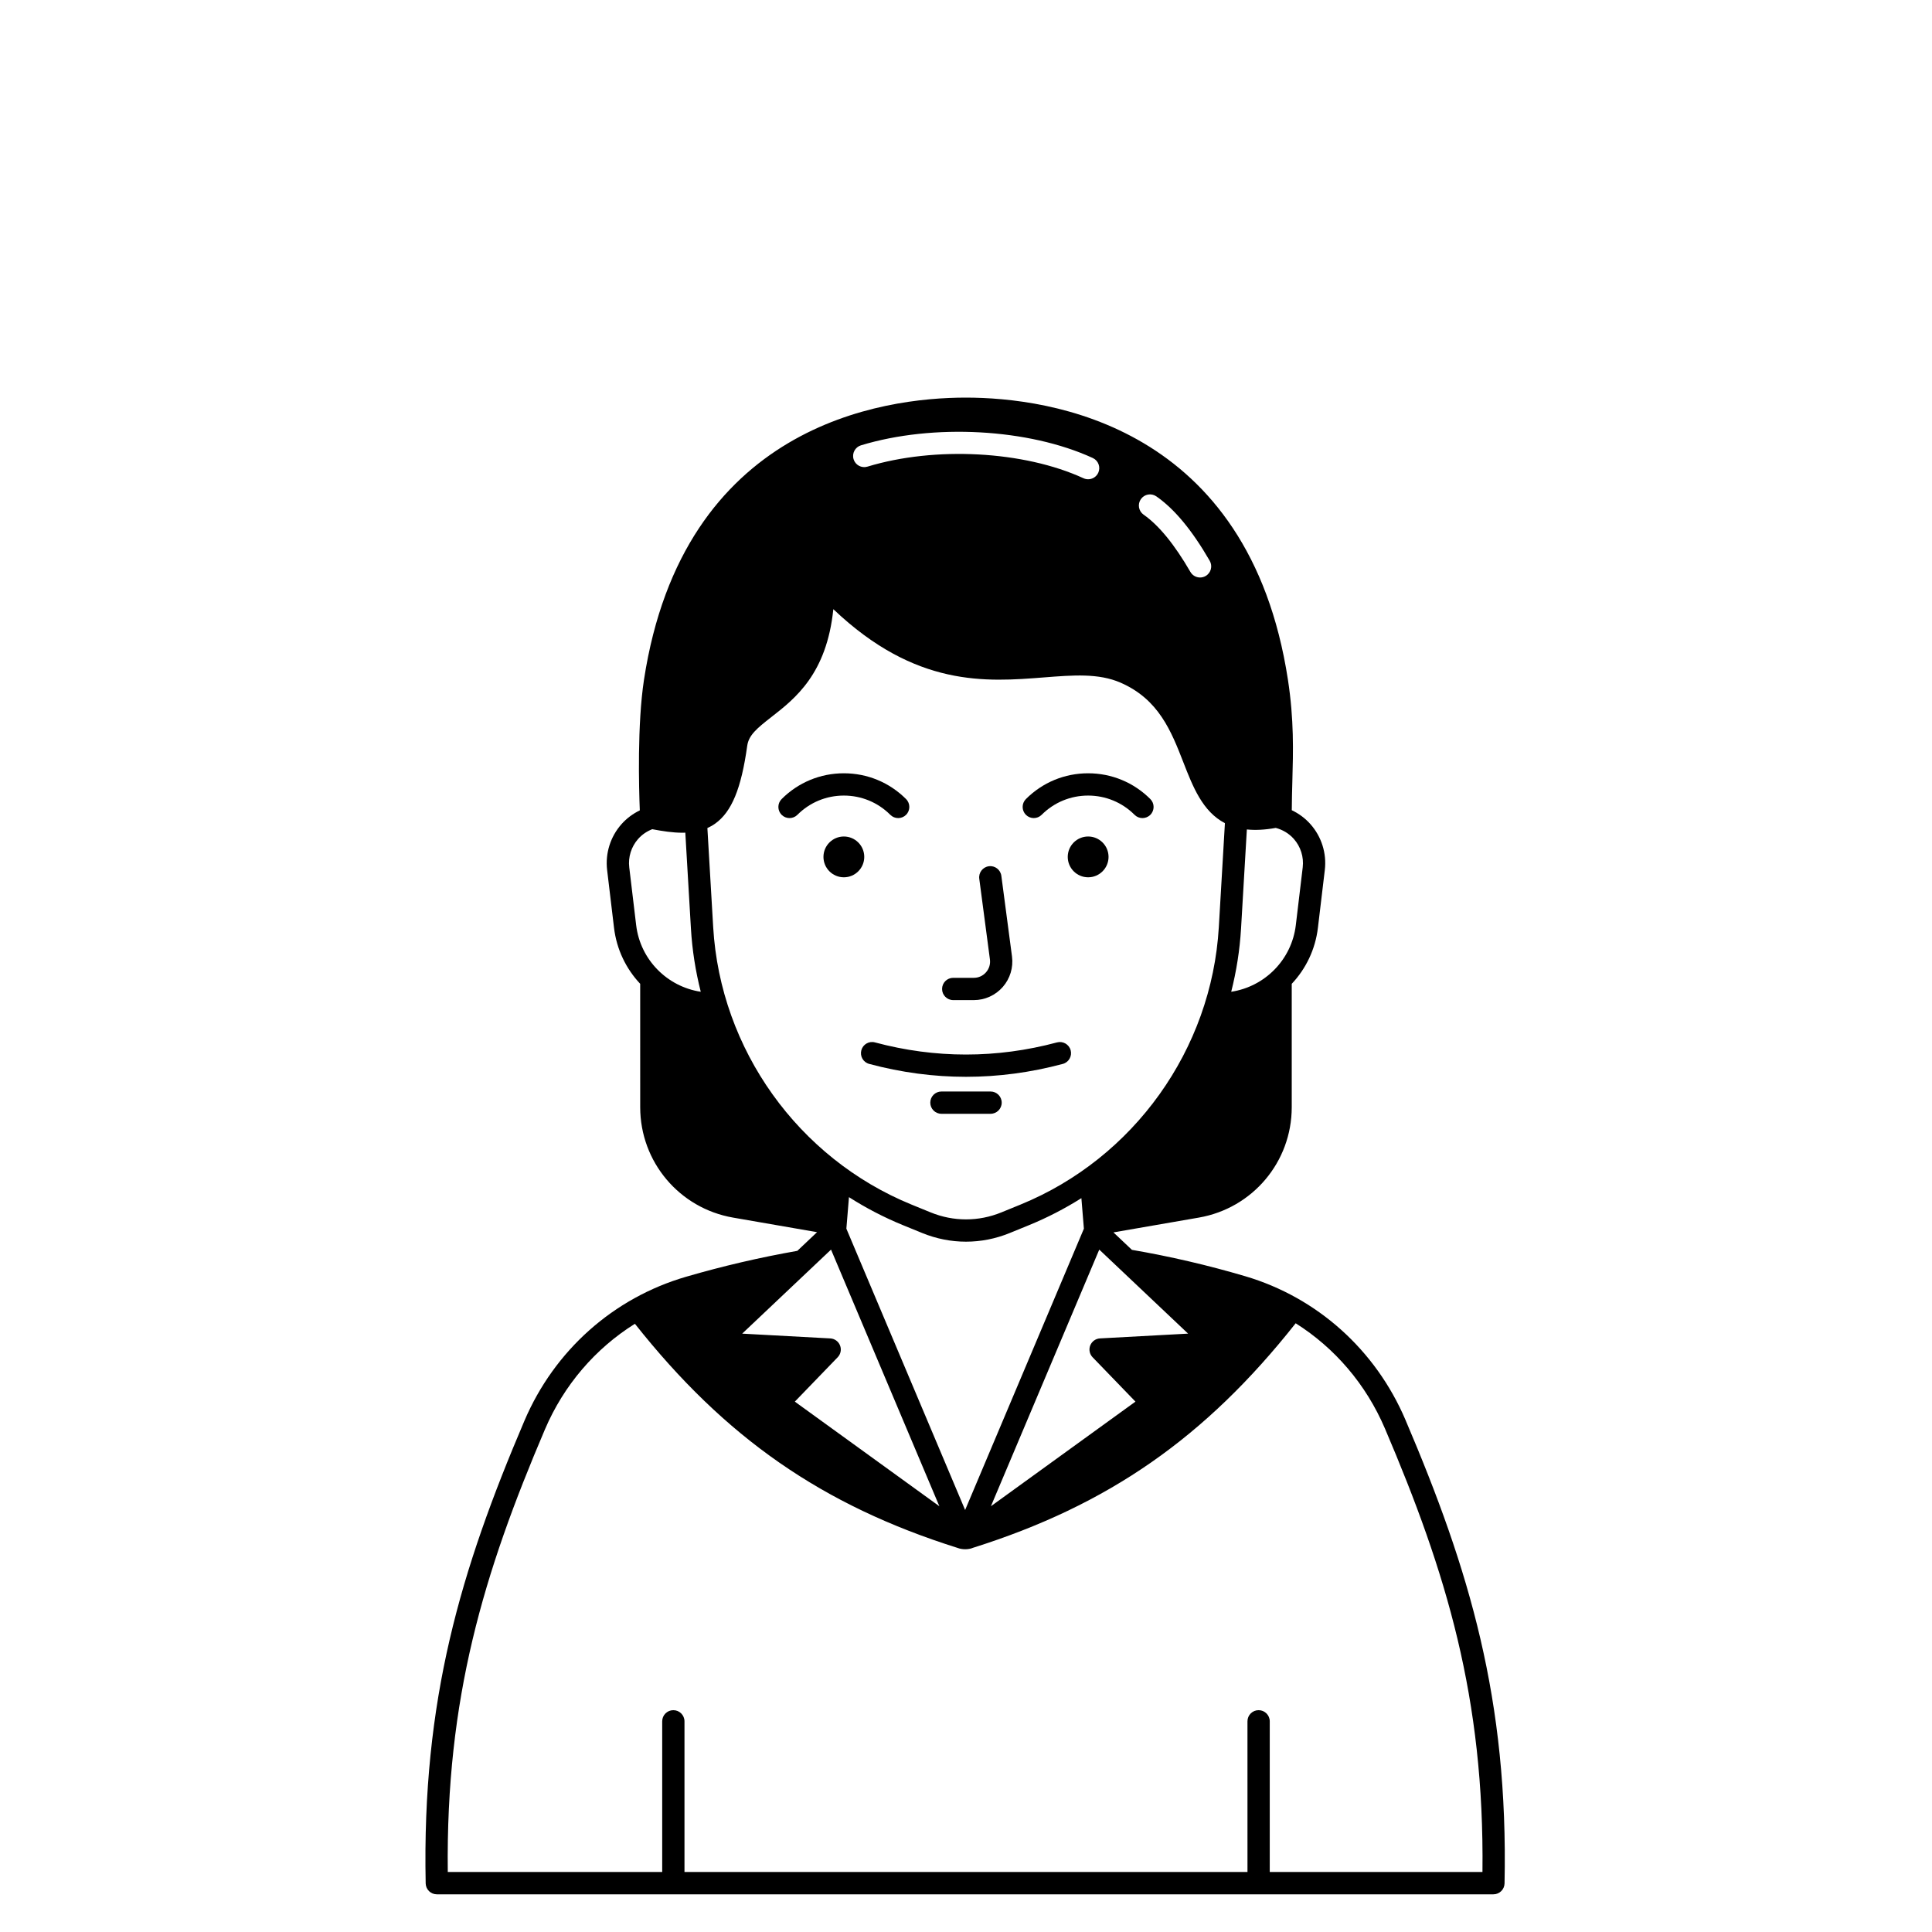 <?xml version="1.0" encoding="UTF-8"?>
<!-- Uploaded to: ICON Repo, www.iconrepo.com, Generator: ICON Repo Mixer Tools -->
<svg fill="#000000" width="800px" height="800px" version="1.1" viewBox="144 144 512 512" xmlns="http://www.w3.org/2000/svg">
 <g>
  <path d="m516.46 520.28c-7.922-18.566-23.41-32.445-42.484-38.074-9.957-2.938-19.965-5.258-30.008-6.984l-4.894-4.625 22.625-3.922c14.27-2.473 24.625-14.777 24.625-29.254v-32.695c3.731-3.961 6.254-9.098 6.938-14.855l1.828-15.309c0.527-4.406-0.863-8.836-3.809-12.152-1.395-1.57-3.086-2.812-4.945-3.699 0.02-2.57 0.078-5.09 0.148-7.527 0.227-8.07 0.461-16.414-1.168-27.047-10.34-67.48-63.145-74.766-85.367-74.766-22.199 0-74.945 7.285-85.285 74.766-1.805 11.777-1.344 28.723-1.109 34.621-1.82 0.883-3.481 2.106-4.852 3.652-2.945 3.316-4.332 7.75-3.809 12.152l1.828 15.309c0.688 5.754 3.207 10.887 6.934 14.848l0.004 32.703c0.004 14.477 10.359 26.785 24.625 29.258l22.246 3.859-5.234 4.949c-9.824 1.727-19.648 4.004-29.469 6.863-19.281 5.609-34.902 19.527-42.859 38.191-16.898 39.637-27.168 73.969-26.16 122.58 0.035 1.605 1.344 2.891 2.953 2.891h280.01c1.605 0 2.918-1.285 2.949-2.891 1.016-48.672-9.297-83.086-26.262-122.84zm-57.602-22.855-23.348 1.266c-1.152 0.062-2.164 0.793-2.586 1.867-0.422 1.074-0.18 2.297 0.625 3.129l11.359 11.758-38.305 27.723 28.711-68.012zm-89.875-36.168c4.504 2.879 9.297 5.375 14.336 7.434l5.078 2.074c3.738 1.527 7.668 2.293 11.598 2.293s7.859-0.766 11.594-2.293l5.078-2.074c4.883-1.996 9.527-4.402 13.91-7.168l0.664 8.09-31.473 74.555-31.473-74.555zm120.25-87.398-1.828 15.309c-1.098 9.18-8.223 16.309-17.121 17.66 1.379-5.441 2.269-11.047 2.606-16.758l1.539-26.254c2.207 0.23 4.738 0.117 7.656-0.41 1.832 0.477 3.508 1.473 4.789 2.914 1.824 2.062 2.684 4.809 2.359 7.539zm-42.891-97.574c0.93-1.34 2.769-1.672 4.109-0.734 4.805 3.344 9.426 8.922 14.137 17.059 0.816 1.41 0.336 3.219-1.078 4.035-0.465 0.27-0.973 0.398-1.477 0.398-1.02 0-2.012-0.527-2.559-1.473-4.207-7.269-8.379-12.375-12.398-15.172-1.336-0.934-1.668-2.773-0.734-4.113zm-74.168-14.27c19.184-5.828 44.441-4.445 61.426 3.363 1.48 0.68 2.129 2.434 1.449 3.914-0.496 1.082-1.566 1.719-2.684 1.719-0.414 0-0.832-0.086-1.23-0.27-15.785-7.258-39.324-8.523-57.242-3.078-1.562 0.477-3.211-0.406-3.684-1.965-0.477-1.559 0.406-3.207 1.965-3.684zm-38.656 100.26c4.383-3.125 6.926-9.293 8.504-20.629 0.391-2.816 2.578-4.641 6.406-7.625 6.289-4.902 14.652-11.414 16.414-28.582 21.824 20.758 40.535 19.281 55.781 18.086 7.793-0.613 14.516-1.145 20.332 1.387 10.145 4.414 13.453 12.914 16.656 21.133 2.512 6.445 5.078 13.027 11.004 16.105l-1.617 27.578c-1.898 32.383-22.527 61.234-52.555 73.5l-5.078 2.074c-6.035 2.469-12.688 2.469-18.727 0l-5.078-2.074c-30.027-12.27-50.656-41.117-52.555-73.5l-1.539-26.285c0.707-0.316 1.395-0.699 2.051-1.168zm-22.758 11.586c-0.328-2.731 0.535-5.477 2.359-7.535 1.031-1.16 2.32-2.027 3.734-2.578 2.691 0.512 5.414 0.938 8.02 0.938 0.25 0 0.496-0.012 0.742-0.02l1.488 25.406c0.336 5.711 1.223 11.312 2.606 16.758-8.898-1.352-16.027-8.48-17.121-17.66zm53.473 101.3 28.711 68.012-38.305-27.723 11.355-11.758c0.805-0.832 1.047-2.055 0.625-3.129-0.422-1.078-1.434-1.805-2.586-1.867l-23.348-1.266zm172.64 164.93h-56.375v-39.922c0-1.629-1.32-2.953-2.953-2.953-1.629 0-2.953 1.32-2.953 2.953l0.004 39.922h-149.2v-39.922c0-1.629-1.32-2.953-2.953-2.953-1.629 0-2.953 1.32-2.953 2.953v39.922h-56.824c-0.527-46.035 9.48-79.125 25.734-117.25 5.016-11.77 13.375-21.465 23.859-28.023 23.914 30.223 49.66 48.098 85.449 59.379 1.422 0.555 3.121 0.434 4.144-0.012 35.824-11.297 61.594-29.215 85.516-59.504 10.379 6.547 18.664 16.203 23.66 27.91 16.316 38.238 26.367 71.414 25.84 117.5z"/>
  <path d="m424.12 420.25c-16.008 4.285-32.238 4.285-48.246 0-1.574-0.43-3.195 0.512-3.613 2.086-0.422 1.574 0.512 3.195 2.09 3.613 8.512 2.281 17.078 3.418 25.648 3.418s17.141-1.141 25.652-3.418c1.574-0.422 2.508-2.039 2.086-3.613s-2.043-2.508-3.617-2.086z"/>
  <path d="m406.51 433.26h-13.023c-1.629 0-2.953 1.32-2.953 2.953 0 1.629 1.32 2.953 2.953 2.953h13.023c1.629 0 2.953-1.32 2.953-2.953-0.004-1.633-1.324-2.953-2.953-2.953z"/>
  <path d="m396.61 409.04h5.453c2.945 0 5.742-1.27 7.684-3.484 1.938-2.211 2.828-5.156 2.445-8.07l-2.824-21.383c-0.215-1.617-1.703-2.758-3.312-2.539-1.617 0.215-2.754 1.695-2.539 3.312l2.824 21.383c0.164 1.25-0.203 2.461-1.031 3.406-0.832 0.949-1.98 1.469-3.242 1.469h-5.453c-1.629 0-2.953 1.32-2.953 2.953-0.004 1.629 1.32 2.953 2.949 2.953z"/>
  <path d="m367.63 365.68c-2.984 0-5.406 2.422-5.406 5.406s2.422 5.406 5.406 5.406 5.406-2.422 5.406-5.406-2.422-5.406-5.406-5.406z"/>
  <path d="m353.23 360.8c0.754 0 1.512-0.289 2.086-0.863 3.289-3.289 7.664-5.102 12.312-5.102 4.652 0 9.023 1.812 12.312 5.102 1.152 1.152 3.023 1.152 4.176 0 1.152-1.152 1.152-3.019 0-4.176-4.406-4.406-10.262-6.832-16.488-6.832-6.231 0-12.086 2.426-16.488 6.832-1.152 1.152-1.152 3.023 0 4.176 0.578 0.574 1.336 0.863 2.09 0.863z"/>
  <path d="m432.37 365.68c-2.984 0-5.406 2.422-5.406 5.406s2.422 5.406 5.406 5.406c2.984 0 5.406-2.422 5.406-5.406s-2.418-5.406-5.406-5.406z"/>
  <path d="m417.96 360.8c0.754 0 1.512-0.289 2.086-0.863 3.289-3.289 7.664-5.102 12.312-5.102 4.652 0 9.023 1.812 12.316 5.102 1.152 1.152 3.019 1.152 4.176 0 1.152-1.152 1.152-3.023 0-4.176-4.406-4.406-10.262-6.832-16.488-6.832-6.231 0-12.086 2.426-16.488 6.832-1.152 1.152-1.152 3.023 0 4.176 0.578 0.574 1.332 0.863 2.086 0.863z"/>
 </g>
</svg>
